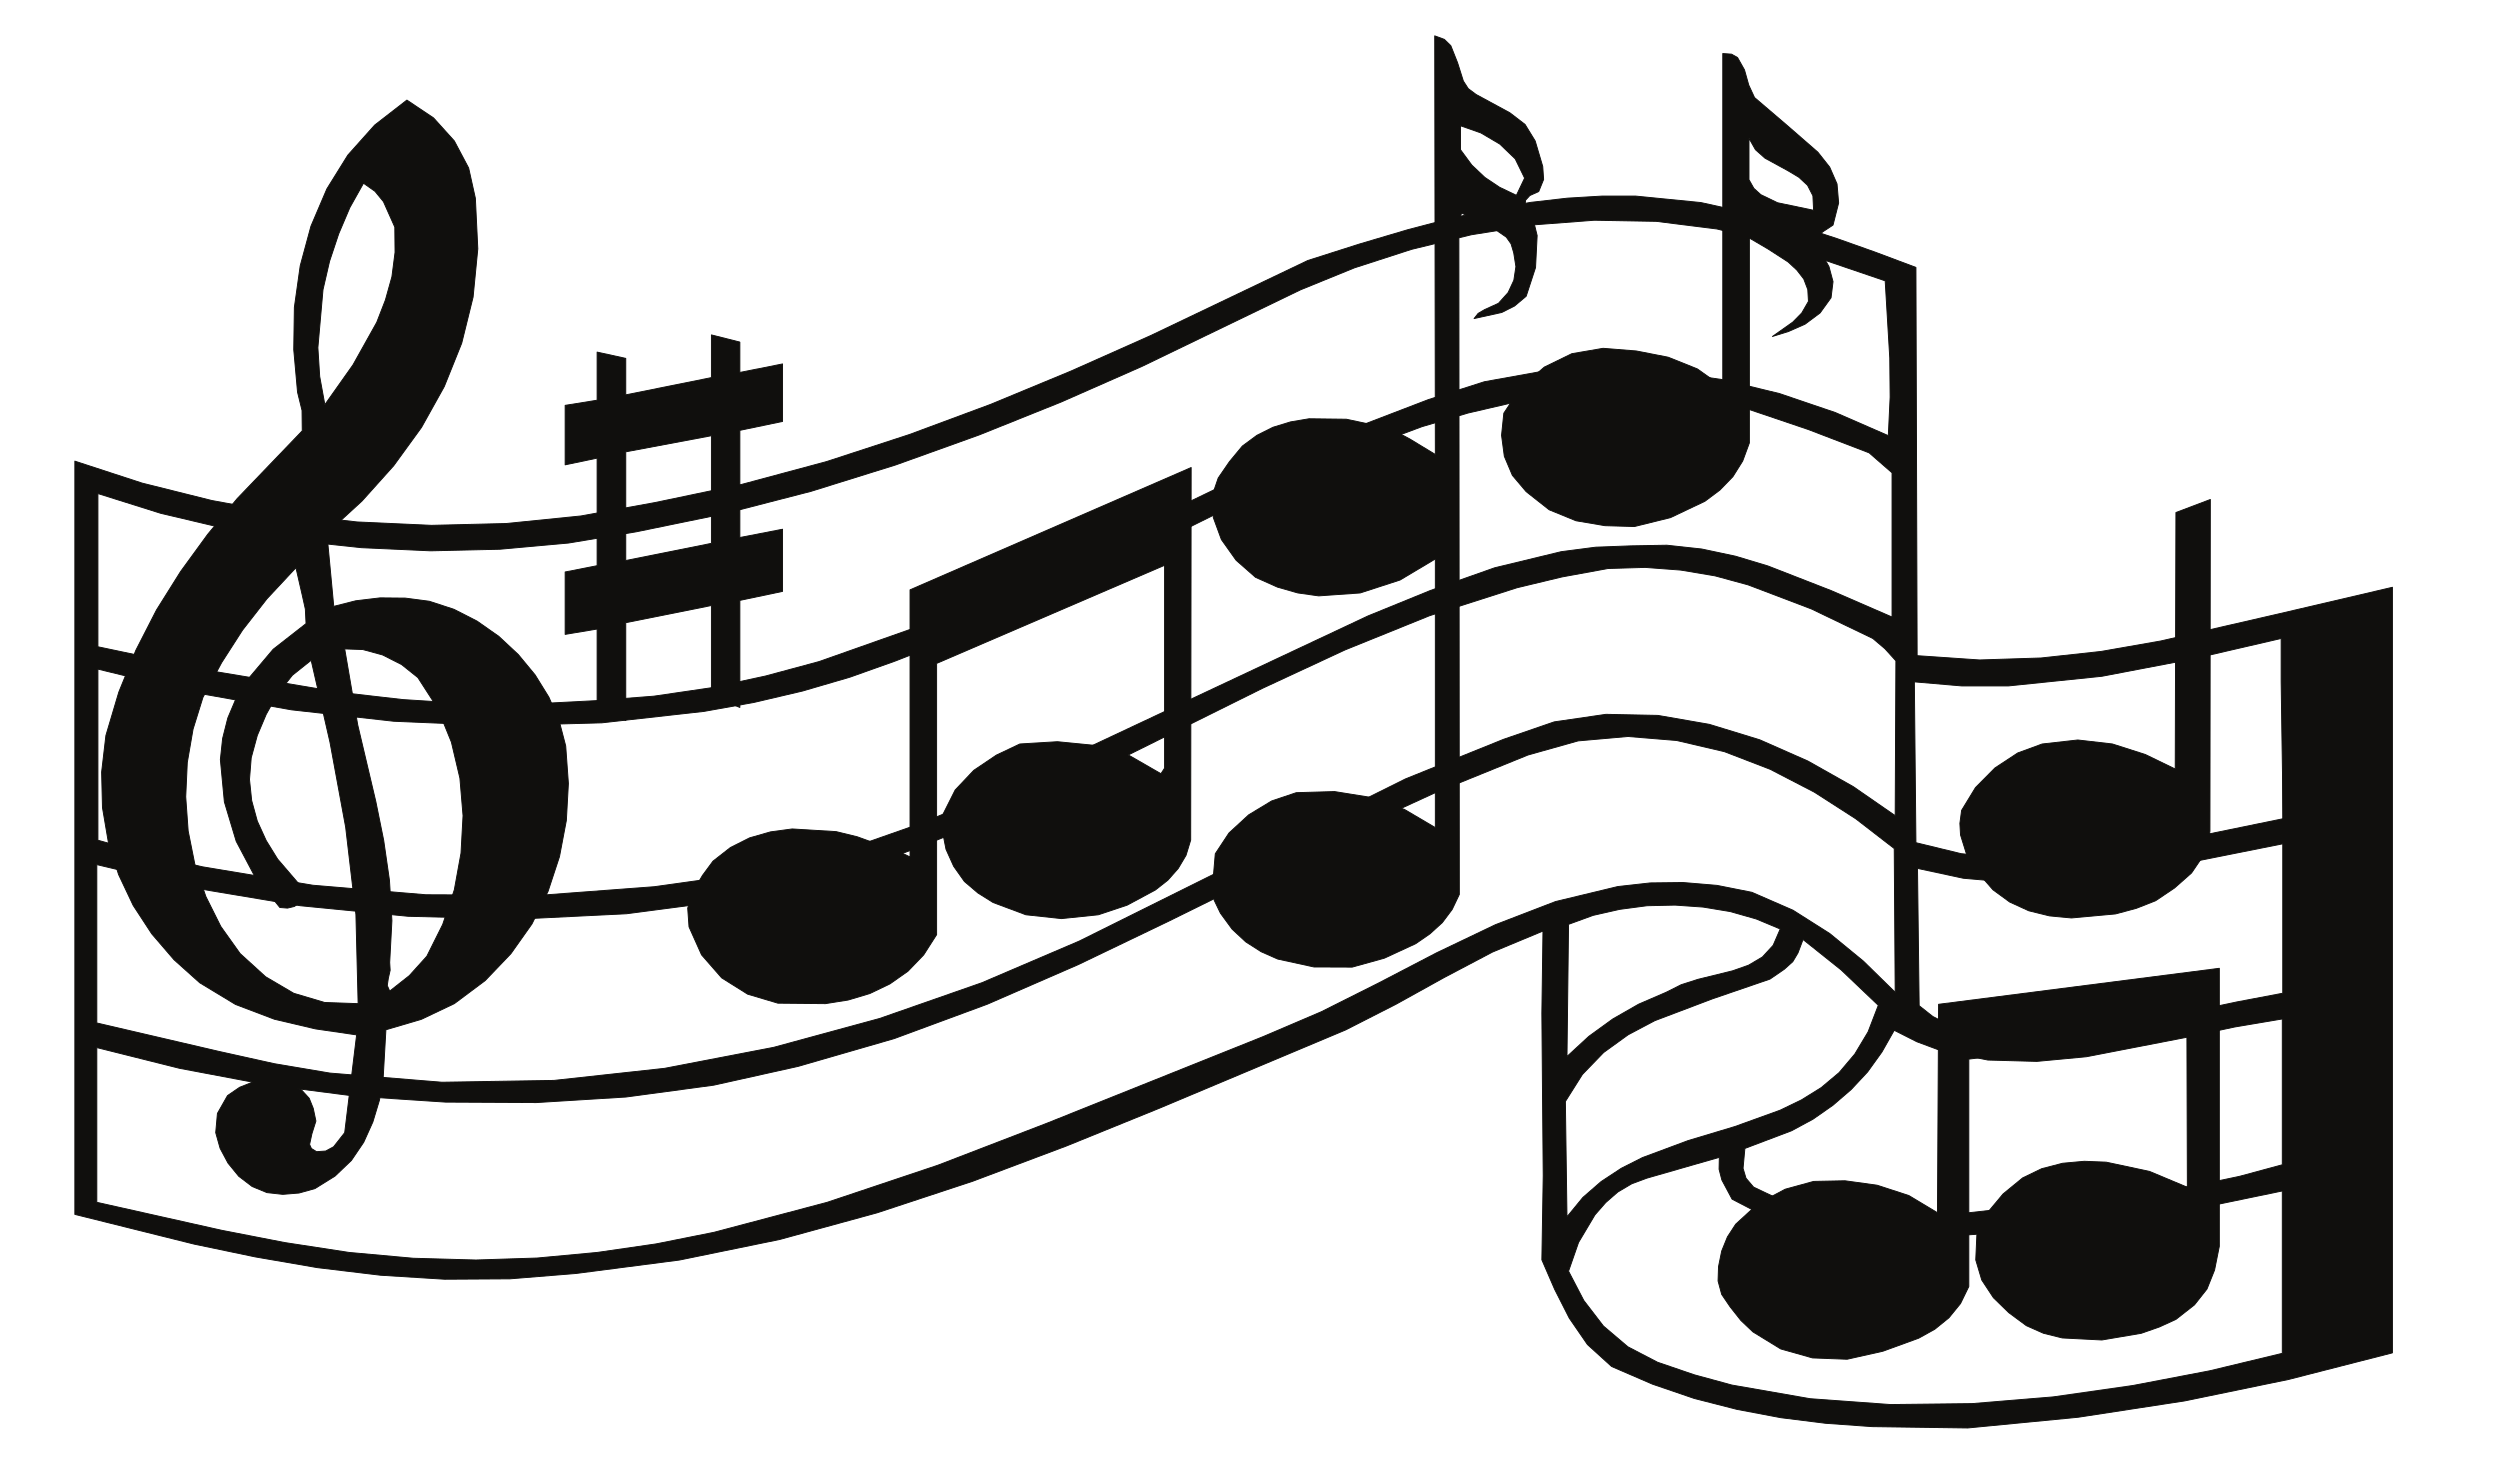 <?xml version="1.0" encoding="UTF-8"?>
<svg xmlns="http://www.w3.org/2000/svg" xmlns:xlink="http://www.w3.org/1999/xlink" width="316.854pt" height="187.64pt" viewBox="0 0 316.854 187.64" version="1.1">
<g id="surface1">
<path style="fill:none;stroke-width:0.12;stroke-linecap:butt;stroke-linejoin:round;stroke:rgb(6.476%,5.928%,5.235%);stroke-opacity:1;stroke-miterlimit:10;" d="M 0.001 0.002 L -4.39 -0.26 L -9.022 -0.791 L -13.909 -1.639 L -19.108 -2.811 L -24.69 -4.279 L -30.729 -6.068 L -37.288 -8.158 L -57.241 -17.69 L -67.3 -22.17 L -77.479 -26.389 L -87.8 -30.221 L -98.3 -33.651 L -109.05 -36.541 L -120.038 -38.842 L -129.433 -40.541 L -138.89 -41.498 L -148.37 -41.729 L -157.788 -41.299 L -167.101 -40.248 L -176.21 -38.58 L -185.062 -36.369 L -193.562 -33.592 L -193.562 -129.061 L -178.44 -132.83 L -170.69 -134.451 L -162.819 -135.811 L -154.819 -136.772 L -146.69 -137.279 L -138.421 -137.229 L -130.038 -136.549 L -116.909 -134.842 L -104.222 -132.24 L -91.882 -128.861 L -79.788 -124.869 L -67.882 -120.389 L -56.093 -115.6 L -32.499 -105.682 L -26.14 -102.44 L -20.011 -99.041 L -13.882 -95.811 L -7.491 -93.151 L -7.632 -103.58 L -7.55 -113.811 L -7.46 -124.131 L -7.632 -134.822 L -6.011 -138.561 L -4.159 -142.209 L -1.851 -145.561 L 1.212 -148.342 L 6.392 -150.58 L 11.681 -152.389 L 17.11 -153.779 L 22.669 -154.83 L 28.36 -155.541 L 34.228 -155.959 L 46.341 -156.131 L 60.341 -154.772 L 73.841 -152.701 L 87.021 -149.979 L 100.169 -146.611 L 100.169 -49.58 L 85.63 -52.979 L 70.829 -56.381 L 63.259 -57.709 L 55.618 -58.541 L 47.849 -58.791 L 39.931 -58.248 L 39.778 -9.041 L 34.657 -7.119 L 29.841 -5.408 L 25.271 -3.908 L 20.899 -2.67 L 12.521 -0.818 L 4.251 0.002 Z M 6.849 -3.201 L 14.567 -4.17 L 22.091 -6.041 L 35.88 -10.74 L 36.462 -20.522 L 36.509 -25.479 L 36.278 -30.361 L 29.579 -27.44 L 22.489 -25.029 L 15.118 -23.24 L 7.567 -22.139 L 0.001 -21.772 L -7.55 -22.201 L -14.921 -23.529 L -22.03 -25.799 L -35.101 -30.811 L -47.882 -36.6 L -73.14 -48.76 L -85.979 -54.311 L -99.222 -58.99 L -106.038 -60.83 L -113.011 -62.33 L -120.183 -63.381 L -127.55 -63.951 L -135.819 -64.381 L -143.972 -64.318 L -152.011 -63.811 L -159.933 -62.901 L -175.46 -60.318 L -190.64 -57.119 L -190.64 -37.701 L -182.69 -40.201 L -174.448 -42.151 L -165.921 -43.631 L -157.241 -44.561 L -148.479 -44.959 L -139.698 -44.76 L -130.991 -43.971 L -122.409 -42.549 L -111.222 -40.248 L -100.261 -37.42 L -89.511 -34.068 L -78.948 -30.272 L -68.581 -26.111 L -58.343 -21.6 L -38.222 -11.881 L -31.401 -9.1 L -24.14 -6.748 L -16.569 -4.901 L -8.819 -3.658 L -0.979 -3.061 Z M 5.81 -24.58 L 10.118 -25.061 L 18.302 -26.932 L 26.157 -29.592 L 33.849 -32.541 L 36.751 -35.068 L 36.751 -53.35 L 29.028 -49.998 L 21.052 -46.889 L 16.907 -45.639 L 12.63 -44.729 L 8.212 -44.248 L 3.642 -44.33 L -0.812 -44.498 L -5.183 -45.068 L -13.62 -47.111 L -21.741 -49.979 L -29.659 -53.209 L -80.261 -76.99 L -86.358 -79.51 L -92.722 -81.748 L -99.312 -83.651 L -106.101 -85.24 L -113.069 -86.541 L -120.12 -87.529 L -134.522 -88.611 L -149.062 -88.549 L -163.401 -87.342 L -177.37 -85.01 L -184.101 -83.451 L -190.64 -81.639 L -190.64 -59.951 L -178.698 -62.869 L -166.12 -65.111 L -153.14 -66.561 L -139.96 -67.119 L -126.772 -66.76 L -113.819 -65.311 L -107.522 -64.182 L -101.331 -62.729 L -95.319 -60.971 L -89.511 -58.901 L -78.171 -54.451 L -67.101 -49.318 L -45.272 -38.471 L -34.198 -33.451 L -22.843 -29.229 L -16.999 -27.498 L -11.022 -26.111 L -4.921 -25.061 L 1.36 -24.459 Z M 86.067 -61.541 L 86.149 -67.44 L 86.239 -73.361 L 86.271 -78.92 L 74.962 -81.24 L 63.2 -83.279 L 57.239 -83.85 L 51.341 -83.912 L 45.501 -83.342 L 39.778 -81.951 L 39.579 -61.568 L 45.56 -62.08 L 51.521 -62.08 L 63.341 -60.861 L 74.907 -58.651 L 86.067 -56.068 Z M 9.97 -47.401 L 14.31 -48.131 L 18.501 -49.272 L 26.54 -52.33 L 34.317 -56.068 L 35.849 -57.369 L 37.239 -58.901 L 37.149 -78.522 L 31.829 -74.842 L 26.079 -71.6 L 19.978 -68.908 L 13.591 -66.951 L 7.079 -65.818 L 0.489 -65.682 L -6.069 -66.639 L -12.491 -68.85 L -24.921 -73.869 L -66.261 -94.42 L -78.608 -99.701 L -91.562 -104.229 L -104.999 -107.889 L -118.819 -110.549 L -132.843 -112.08 L -147.038 -112.311 L -161.229 -111.151 L -168.288 -109.959 L -175.312 -108.401 L -190.78 -104.799 L -190.78 -84.729 L -178.198 -87.729 L -164.991 -89.94 L -151.319 -91.279 L -137.44 -91.639 L -123.651 -90.959 L -110.12 -89.182 L -103.562 -87.822 L -97.171 -86.17 L -90.948 -84.19 L -84.972 -81.889 L -74.272 -77.561 L -63.78 -72.682 L -43.05 -62.389 L -32.581 -57.522 L -21.858 -53.182 L -10.78 -49.639 L -5.093 -48.272 L 0.751 -47.201 L 5.462 -47.061 Z M 86.271 -101.029 L 80.462 -102.131 L 74.13 -103.471 L 67.509 -104.772 L 60.907 -105.822 L 54.61 -106.381 L 48.86 -106.19 L 46.29 -105.729 L 43.97 -105.022 L 41.919 -103.979 L 40.188 -102.611 L 39.978 -85.209 L 45.79 -86.459 L 51.657 -86.971 L 57.56 -86.85 L 63.431 -86.322 L 75.079 -84.33 L 86.271 -82.092 Z M 9.45 -68.998 L 15.501 -70.412 L 21.31 -72.651 L 26.892 -75.541 L 32.149 -78.92 L 37.028 -82.69 L 37.149 -100.912 L 33.13 -96.971 L 28.849 -93.459 L 24.2 -90.51 L 18.989 -88.24 L 14.567 -87.361 L 10.259 -86.998 L 6.099 -87.049 L 1.989 -87.51 L -5.901 -89.412 L -13.53 -92.35 L -20.96 -95.901 L -28.3 -99.721 L -35.593 -103.381 L -42.96 -106.529 L -70.401 -117.522 L -84.19 -122.83 L -98.21 -127.529 L -112.55 -131.33 L -119.89 -132.799 L -127.351 -133.881 L -134.979 -134.592 L -142.729 -134.842 L -150.683 -134.619 L -158.812 -133.881 L -166.96 -132.631 L -174.972 -131.072 L -190.78 -127.529 L -190.78 -107.92 L -180.288 -110.549 L -169.331 -112.619 L -158.05 -114.072 L -146.581 -114.83 L -135.069 -114.889 L -123.683 -114.182 L -112.581 -112.682 L -101.882 -110.299 L -89.71 -106.779 L -77.909 -102.42 L -66.382 -97.401 L -55.05 -91.959 L -32.472 -80.822 L -21.05 -75.572 L -9.401 -70.842 L -3.038 -69.049 L 3.271 -68.49 Z M 12.81 -90.111 L 16.251 -90.682 L 19.54 -91.619 L 22.579 -92.889 L 21.681 -94.959 L 20.317 -96.44 L 18.56 -97.479 L 16.54 -98.19 L 12.142 -99.272 L 10.028 -99.951 L 8.118 -100.912 L 4.63 -102.42 L 1.36 -104.291 L -1.683 -106.498 L -4.448 -109.049 L -4.249 -92.299 L -1.132 -91.162 L 2.228 -90.401 L 5.7 -89.94 L 9.251 -89.861 Z M 86.212 -122.772 L 80.778 -124.24 L 75.228 -125.412 L 63.95 -127.022 L 52.7 -128.151 L 41.892 -129.369 L 36.278 -129.432 L 30.329 -128.951 L 24.521 -127.76 L 21.771 -126.822 L 19.2 -125.6 L 18.239 -124.471 L 17.868 -123.221 L 18.099 -120.701 L 24.021 -118.459 L 26.739 -116.99 L 29.259 -115.229 L 31.567 -113.24 L 33.649 -111.01 L 35.47 -108.479 L 37.028 -105.729 L 39.899 -107.182 L 42.849 -108.279 L 48.892 -109.498 L 55.099 -109.67 L 61.38 -109.08 L 73.978 -106.639 L 80.169 -105.311 L 86.212 -104.291 Z M 30.302 -98.08 L 35.009 -102.561 L 33.712 -105.932 L 32.028 -108.74 L 30.04 -111.092 L 27.778 -112.99 L 25.271 -114.549 L 22.579 -115.85 L 16.849 -117.92 L 10.899 -119.709 L 5.118 -121.861 L 2.431 -123.221 L -0.12 -124.901 L -2.433 -126.912 L -4.448 -129.369 L -4.651 -114.748 L -2.491 -111.322 L 0.2 -108.541 L 3.302 -106.299 L 6.681 -104.51 L 13.989 -101.74 L 21.278 -99.24 L 23.099 -97.99 L 24.169 -97.029 L 24.829 -95.92 L 25.47 -94.221 Z M 14.86 -121.83 L 14.829 -123.342 L 15.181 -124.701 L 16.478 -127.131 L 19.771 -128.842 L 23.271 -130.139 L 30.47 -131.901 L 44.579 -131.779 L 58.567 -130.822 L 72.419 -128.951 L 86.212 -126.092 L 86.212 -146.67 L 77.021 -148.881 L 67.271 -150.748 L 57.181 -152.19 L 46.892 -153.041 L 36.567 -153.162 L 26.368 -152.42 L 16.45 -150.69 L 11.681 -149.389 L 7.028 -147.799 L 3.271 -145.842 L 0.169 -143.209 L -2.312 -139.979 L -4.249 -136.26 L -2.979 -132.611 L -0.901 -129.119 L 0.462 -127.561 L 1.989 -126.229 L 3.759 -125.182 L 5.669 -124.471 Z M 14.86 -121.83 " transform="matrix(1,0,0,-1,203.05,24.853)"/>
<path style=" stroke:none;fill-rule:evenodd;fill:rgb(6.476%,5.928%,5.235%);fill-opacity:1;" d="M 203.051 24.852 L 198.66 25.113 L 194.027 25.645 L 189.141 26.492 L 183.941 27.664 L 178.359 29.133 L 172.32 30.922 L 165.762 33.012 L 145.809 42.543 L 135.75 47.023 L 125.57 51.242 L 115.25 55.074 L 104.75 58.504 L 94 61.395 L 83.012 63.695 L 73.617 65.395 L 64.16 66.352 L 54.68 66.582 L 45.262 66.152 L 35.949 65.102 L 26.84 63.434 L 17.988 61.223 L 9.488 58.445 L 9.488 153.914 L 24.609 157.684 L 32.359 159.305 L 40.23 160.664 L 48.23 161.625 L 56.359 162.133 L 64.629 162.082 L 73.012 161.402 L 86.141 159.695 L 98.828 157.094 L 111.168 153.715 L 123.262 149.723 L 135.168 145.242 L 146.957 140.453 L 170.551 130.535 L 176.91 127.293 L 183.039 123.895 L 189.168 120.664 L 195.559 118.004 L 195.418 128.434 L 195.5 138.664 L 195.59 148.984 L 195.418 159.676 L 197.039 163.414 L 198.891 167.062 L 201.199 170.414 L 204.262 173.195 L 209.441 175.434 L 214.73 177.242 L 220.16 178.633 L 225.719 179.684 L 231.41 180.395 L 237.277 180.812 L 249.391 180.984 L 263.391 179.625 L 276.891 177.555 L 290.07 174.832 L 303.219 171.465 L 303.219 74.434 L 288.68 77.832 L 273.879 81.234 L 266.309 82.562 L 258.668 83.395 L 250.898 83.645 L 242.98 83.102 L 242.828 33.895 L 237.707 31.973 L 232.891 30.262 L 228.32 28.762 L 223.949 27.523 L 215.57 25.672 L 207.301 24.852 Z M 209.898 28.055 L 217.617 29.023 L 225.141 30.895 L 238.93 35.594 L 239.512 45.375 L 239.559 50.332 L 239.328 55.215 L 232.629 52.293 L 225.539 49.883 L 218.168 48.094 L 210.617 46.992 L 203.051 46.625 L 195.5 47.055 L 188.129 48.383 L 181.02 50.652 L 167.949 55.664 L 155.168 61.453 L 129.91 73.613 L 117.07 79.164 L 103.828 83.844 L 97.012 85.684 L 90.039 87.184 L 82.867 88.234 L 75.5 88.805 L 67.23 89.234 L 59.078 89.172 L 51.039 88.664 L 43.117 87.754 L 27.59 85.172 L 12.41 81.973 L 12.41 62.555 L 20.359 65.055 L 28.602 67.004 L 37.129 68.484 L 45.809 69.414 L 54.57 69.812 L 63.352 69.613 L 72.059 68.824 L 80.641 67.402 L 91.828 65.102 L 102.789 62.273 L 113.539 58.922 L 124.102 55.125 L 134.469 50.965 L 144.707 46.453 L 164.828 36.734 L 171.648 33.953 L 178.91 31.602 L 186.48 29.754 L 194.23 28.512 L 202.07 27.914 Z M 208.859 49.434 L 213.168 49.914 L 221.352 51.785 L 229.207 54.445 L 236.898 57.395 L 239.801 59.922 L 239.801 78.203 L 232.078 74.852 L 224.102 71.742 L 219.957 70.492 L 215.68 69.582 L 211.262 69.102 L 206.691 69.184 L 202.238 69.352 L 197.867 69.922 L 189.43 71.965 L 181.309 74.832 L 173.391 78.062 L 122.789 101.844 L 116.691 104.363 L 110.328 106.602 L 103.738 108.504 L 96.949 110.094 L 89.98 111.395 L 82.93 112.383 L 68.527 113.465 L 53.988 113.402 L 39.648 112.195 L 25.68 109.863 L 18.949 108.305 L 12.41 106.492 L 12.41 84.805 L 24.352 87.723 L 36.93 89.965 L 49.91 91.414 L 63.09 91.973 L 76.277 91.613 L 89.23 90.164 L 95.527 89.035 L 101.719 87.582 L 107.73 85.824 L 113.539 83.754 L 124.879 79.305 L 135.949 74.172 L 157.777 63.324 L 168.852 58.305 L 180.207 54.082 L 186.051 52.352 L 192.027 50.965 L 198.129 49.914 L 204.41 49.312 Z M 289.117 86.395 L 289.199 92.293 L 289.289 98.215 L 289.32 103.773 L 278.012 106.094 L 266.25 108.133 L 260.289 108.703 L 254.391 108.766 L 248.551 108.195 L 242.828 106.805 L 242.629 86.422 L 248.609 86.934 L 254.57 86.934 L 266.391 85.715 L 277.957 83.504 L 289.117 80.922 Z M 213.02 72.254 L 217.359 72.984 L 221.551 74.125 L 229.59 77.184 L 237.367 80.922 L 238.898 82.223 L 240.289 83.754 L 240.199 103.375 L 234.879 99.695 L 229.129 96.453 L 223.027 93.762 L 216.641 91.805 L 210.129 90.672 L 203.539 90.535 L 196.98 91.492 L 190.559 93.703 L 178.129 98.723 L 136.789 119.273 L 124.441 124.555 L 111.488 129.082 L 98.051 132.742 L 84.23 135.402 L 70.207 136.934 L 56.012 137.164 L 41.82 136.004 L 34.762 134.812 L 27.738 133.254 L 12.27 129.652 L 12.27 109.582 L 24.852 112.582 L 38.059 114.793 L 51.73 116.133 L 65.609 116.492 L 79.398 115.812 L 92.93 114.035 L 99.488 112.676 L 105.879 111.023 L 112.102 109.043 L 118.078 106.742 L 128.777 102.414 L 139.27 97.535 L 160 87.242 L 170.469 82.375 L 181.191 78.035 L 192.27 74.492 L 197.957 73.125 L 203.801 72.055 L 208.512 71.914 Z M 289.32 125.883 L 283.512 126.984 L 277.18 128.324 L 270.559 129.625 L 263.957 130.676 L 257.66 131.234 L 251.91 131.043 L 249.34 130.582 L 247.02 129.875 L 244.969 128.832 L 243.238 127.465 L 243.027 110.062 L 248.84 111.312 L 254.707 111.824 L 260.609 111.703 L 266.48 111.176 L 278.129 109.184 L 289.32 106.945 Z M 212.5 93.852 L 218.551 95.266 L 224.359 97.504 L 229.941 100.395 L 235.199 103.773 L 240.078 107.543 L 240.199 125.766 L 236.18 121.824 L 231.898 118.312 L 227.25 115.363 L 222.039 113.094 L 217.617 112.215 L 213.309 111.852 L 209.148 111.902 L 205.039 112.363 L 197.148 114.266 L 189.52 117.203 L 182.09 120.754 L 174.75 124.574 L 167.457 128.234 L 160.09 131.383 L 132.648 142.375 L 118.859 147.684 L 104.84 152.383 L 90.5 156.184 L 83.16 157.652 L 75.699 158.734 L 68.07 159.445 L 60.32 159.695 L 52.367 159.473 L 44.238 158.734 L 36.09 157.484 L 28.078 155.926 L 12.27 152.383 L 12.27 132.773 L 22.762 135.402 L 33.719 137.473 L 45 138.926 L 56.469 139.684 L 67.98 139.742 L 79.367 139.035 L 90.469 137.535 L 101.168 135.152 L 113.34 131.633 L 125.141 127.273 L 136.668 122.254 L 148 116.812 L 170.578 105.676 L 182 100.426 L 193.648 95.695 L 200.012 93.902 L 206.32 93.344 Z M 215.859 114.965 L 219.301 115.535 L 222.59 116.473 L 225.629 117.742 L 224.73 119.812 L 223.367 121.293 L 221.609 122.332 L 219.59 123.043 L 215.191 124.125 L 213.078 124.805 L 211.168 125.766 L 207.68 127.273 L 204.41 129.145 L 201.367 131.352 L 198.602 133.902 L 198.801 117.152 L 201.918 116.016 L 205.277 115.254 L 208.75 114.793 L 212.301 114.715 Z M 289.262 147.625 L 283.828 149.094 L 278.277 150.266 L 267 151.875 L 255.75 153.004 L 244.941 154.223 L 239.328 154.285 L 233.379 153.805 L 227.57 152.613 L 224.82 151.676 L 222.25 150.453 L 221.289 149.324 L 220.918 148.074 L 221.148 145.555 L 227.07 143.312 L 229.789 141.844 L 232.309 140.082 L 234.617 138.094 L 236.699 135.863 L 238.52 133.332 L 240.078 130.582 L 242.949 132.035 L 245.898 133.133 L 251.941 134.352 L 258.148 134.523 L 264.43 133.934 L 277.027 131.492 L 283.219 130.164 L 289.262 129.145 Z M 233.352 122.934 L 238.059 127.414 L 236.762 130.785 L 235.078 133.594 L 233.09 135.945 L 230.828 137.844 L 228.32 139.402 L 225.629 140.703 L 219.898 142.773 L 213.949 144.562 L 208.168 146.715 L 205.48 148.074 L 202.93 149.754 L 200.617 151.766 L 198.602 154.223 L 198.398 139.602 L 200.559 136.176 L 203.25 133.395 L 206.352 131.152 L 209.73 129.363 L 217.039 126.594 L 224.328 124.094 L 226.148 122.844 L 227.219 121.883 L 227.879 120.773 L 228.52 119.074 Z M 217.91 146.684 L 217.879 148.195 L 218.23 149.555 L 219.527 151.984 L 222.82 153.695 L 226.32 154.992 L 233.52 156.754 L 247.629 156.633 L 261.617 155.676 L 275.469 153.805 L 289.262 150.945 L 289.262 171.523 L 280.07 173.734 L 270.32 175.602 L 260.23 177.043 L 249.941 177.895 L 239.617 178.016 L 229.418 177.273 L 219.5 175.543 L 214.73 174.242 L 210.078 172.652 L 206.32 170.695 L 203.219 168.062 L 200.738 164.832 L 198.801 161.113 L 200.07 157.465 L 202.148 153.973 L 203.512 152.414 L 205.039 151.082 L 206.809 150.035 L 208.719 149.324 Z M 217.91 146.684 "/>
<path style="fill:none;stroke-width:0.12;stroke-linecap:butt;stroke-linejoin:round;stroke:rgb(6.476%,5.928%,5.235%);stroke-opacity:1;stroke-miterlimit:10;" d="M 0.001 -0 L -4.081 -3.168 L -7.479 -6.969 L -10.14 -11.25 L -12.159 -15.981 L -13.519 -21 L -14.261 -26.27 L -14.339 -31.629 L -13.858 -37.02 L -13.288 -39.34 L -13.261 -41.918 L -21.511 -50.512 L -25.249 -55.039 L -28.679 -59.75 L -31.737 -64.629 L -34.351 -69.731 L -36.511 -75.031 L -38.147 -80.531 L -38.69 -85.18 L -38.581 -89.68 L -37.839 -94.051 L -36.538 -98.16 L -34.69 -102.07 L -32.339 -105.668 L -29.511 -108.957 L -26.249 -111.879 L -21.71 -114.629 L -16.78 -116.5 L -11.589 -117.719 L -6.37 -118.481 L -7.882 -130.871 L -9.288 -132.66 L -10.288 -133.199 L -11.448 -133.281 L -12.101 -132.879 L -12.331 -132.371 L -12.038 -131.012 L -11.53 -129.399 L -11.87 -127.781 L -12.382 -126.512 L -13.351 -125.457 L -15.897 -124.27 L -17.71 -124.149 L -19.499 -124.442 L -21.198 -125.121 L -22.729 -126.168 L -24.011 -128.43 L -24.229 -130.871 L -23.671 -132.859 L -22.671 -134.731 L -21.311 -136.399 L -19.608 -137.699 L -17.737 -138.469 L -15.729 -138.691 L -13.659 -138.52 L -11.647 -137.957 L -9.101 -136.371 L -7.03 -134.391 L -5.472 -132.09 L -4.311 -129.512 L -3.479 -126.762 L -2.999 -123.84 L -2.659 -117.832 L 1.853 -116.5 L 6.013 -114.52 L 9.919 -111.602 L 13.181 -108.192 L 15.853 -104.418 L 17.892 -100.289 L 19.341 -95.891 L 20.212 -91.301 L 20.47 -86.621 L 20.13 -81.859 L 19.31 -78.711 L 18.001 -75.68 L 16.251 -72.852 L 14.118 -70.27 L 11.649 -67.969 L 8.899 -66.039 L 5.962 -64.539 L 2.841 -63.52 L -0.198 -63.121 L -3.397 -63.09 L -6.487 -63.461 L -9.269 -64.168 L -10.14 -54.899 L -5.69 -50.82 L -1.671 -46.34 L 1.853 -41.488 L 4.739 -36.309 L 6.95 -30.809 L 8.392 -24.969 L 8.989 -18.852 L 8.681 -12.441 L 7.829 -8.609 L 6.013 -5.18 L 3.38 -2.262 Z M -4.05 -11.559 L -2.972 -12.871 L -1.53 -16.102 L -1.499 -19.301 L -1.897 -22.391 L -2.722 -25.34 L -3.819 -28.168 L -6.831 -33.559 L -10.397 -38.602 L -11.05 -35.031 L -11.28 -31.379 L -10.632 -24.031 L -9.8 -20.43 L -8.64 -16.949 L -7.229 -13.629 L -5.499 -10.539 Z M -5.581 -69.641 L -3.089 -70.32 L -0.679 -71.539 L 1.392 -73.192 L 3.892 -77.07 L 5.642 -81.379 L 6.72 -85.942 L 7.118 -90.699 L 6.86 -95.442 L 6.013 -100.09 L 4.54 -104.481 L 2.528 -108.512 L 0.31 -110.969 L -2.179 -112.93 L -2.487 -112.219 L -2.351 -111.309 L -2.12 -110.289 L -2.179 -109.301 L -1.897 -104 L -2.21 -98.871 L -2.94 -93.82 L -3.94 -88.891 L -6.229 -79.199 L -7.882 -69.559 Z M -13.261 -62.75 L -12.87 -64.512 L -12.78 -66.352 L -16.948 -69.609 L -20.351 -73.641 L -21.679 -75.91 L -22.698 -78.32 L -23.351 -80.899 L -23.64 -83.59 L -23.132 -88.949 L -21.632 -93.942 L -19.269 -98.41 L -16.101 -102.332 L -15.132 -102.41 L -14.28 -102.207 L -12.78 -101.281 L -12.78 -100.399 L -16.382 -96.199 L -17.831 -93.852 L -18.96 -91.379 L -19.671 -88.781 L -19.948 -86.109 L -19.729 -83.359 L -18.96 -80.531 L -17.831 -77.859 L -16.382 -75.262 L -14.511 -72.899 L -12.132 -71 L -9.749 -81.379 L -7.761 -92.149 L -6.46 -103.231 L -6.179 -114.52 L -10.429 -114.371 L -14.339 -113.207 L -17.909 -111.109 L -21.14 -108.168 L -23.581 -104.742 L -25.479 -100.942 L -26.87 -96.879 L -27.722 -92.629 L -28.03 -88.301 L -27.831 -83.957 L -27.101 -79.731 L -25.851 -75.711 L -23.472 -71.289 L -20.831 -67.18 L -17.737 -63.211 L -14.061 -59.27 Z M -13.261 -62.75 " transform="matrix(1,0,0,-1,51.569,12.684)"/>
<path style=" stroke:none;fill-rule:evenodd;fill:rgb(6.476%,5.928%,5.235%);fill-opacity:1;" d="M 51.57 12.684 L 47.488 15.852 L 44.09 19.652 L 41.43 23.934 L 39.41 28.664 L 38.051 33.684 L 37.309 38.953 L 37.23 44.312 L 37.711 49.703 L 38.281 52.023 L 38.309 54.602 L 30.059 63.195 L 26.32 67.723 L 22.891 72.434 L 19.832 77.312 L 17.219 82.414 L 15.059 87.715 L 13.422 93.215 L 12.879 97.863 L 12.988 102.363 L 13.73 106.734 L 15.031 110.844 L 16.879 114.754 L 19.23 118.352 L 22.059 121.641 L 25.32 124.562 L 29.859 127.312 L 34.789 129.184 L 39.98 130.402 L 45.199 131.164 L 43.688 143.555 L 42.281 145.344 L 41.281 145.883 L 40.121 145.965 L 39.469 145.562 L 39.238 145.055 L 39.531 143.695 L 40.039 142.082 L 39.699 140.465 L 39.188 139.195 L 38.219 138.141 L 35.672 136.953 L 33.859 136.832 L 32.07 137.125 L 30.371 137.805 L 28.84 138.852 L 27.559 141.113 L 27.34 143.555 L 27.898 145.543 L 28.898 147.414 L 30.258 149.082 L 31.961 150.383 L 33.832 151.152 L 35.84 151.375 L 37.91 151.203 L 39.922 150.641 L 42.469 149.055 L 44.539 147.074 L 46.098 144.773 L 47.258 142.195 L 48.09 139.445 L 48.57 136.523 L 48.91 130.516 L 53.422 129.184 L 57.582 127.203 L 61.488 124.285 L 64.75 120.875 L 67.422 117.102 L 69.461 112.973 L 70.91 108.574 L 71.781 103.984 L 72.039 99.305 L 71.699 94.543 L 70.879 91.395 L 69.57 88.363 L 67.82 85.535 L 65.688 82.953 L 63.219 80.652 L 60.469 78.723 L 57.531 77.223 L 54.41 76.203 L 51.371 75.805 L 48.172 75.773 L 45.082 76.145 L 42.301 76.852 L 41.43 67.582 L 45.879 63.504 L 49.898 59.023 L 53.422 54.172 L 56.309 48.992 L 58.52 43.492 L 59.961 37.652 L 60.559 31.535 L 60.25 25.125 L 59.398 21.293 L 57.582 17.863 L 54.949 14.945 Z M 47.52 24.242 L 48.598 25.555 L 50.039 28.785 L 50.07 31.984 L 49.672 35.074 L 48.848 38.023 L 47.75 40.852 L 44.738 46.242 L 41.172 51.285 L 40.52 47.715 L 40.289 44.062 L 40.938 36.715 L 41.77 33.113 L 42.93 29.633 L 44.34 26.312 L 46.07 23.223 Z M 45.988 82.324 L 48.48 83.004 L 50.891 84.223 L 52.961 85.875 L 55.461 89.754 L 57.211 94.062 L 58.289 98.625 L 58.688 103.383 L 58.43 108.125 L 57.582 112.773 L 56.109 117.164 L 54.098 121.195 L 51.879 123.652 L 49.391 125.613 L 49.082 124.902 L 49.219 123.992 L 49.449 122.973 L 49.391 121.984 L 49.672 116.684 L 49.359 111.555 L 48.629 106.504 L 47.629 101.574 L 45.34 91.883 L 43.688 82.242 Z M 38.309 75.434 L 38.699 77.195 L 38.789 79.035 L 34.621 82.293 L 31.219 86.324 L 29.891 88.594 L 28.871 91.004 L 28.219 93.582 L 27.93 96.273 L 28.438 101.633 L 29.938 106.625 L 32.301 111.094 L 35.469 115.016 L 36.438 115.094 L 37.289 114.891 L 38.789 113.965 L 38.789 113.082 L 35.188 108.883 L 33.738 106.535 L 32.609 104.062 L 31.898 101.465 L 31.621 98.793 L 31.84 96.043 L 32.609 93.215 L 33.738 90.543 L 35.188 87.945 L 37.059 85.582 L 39.438 83.684 L 41.82 94.062 L 43.809 104.832 L 45.109 115.914 L 45.391 127.203 L 41.141 127.055 L 37.23 125.891 L 33.66 123.793 L 30.43 120.852 L 27.988 117.426 L 26.09 113.625 L 24.699 109.562 L 23.848 105.312 L 23.539 100.984 L 23.738 96.641 L 24.469 92.414 L 25.719 88.395 L 28.098 83.973 L 30.738 79.863 L 33.832 75.895 L 37.508 71.953 Z M 38.309 75.434 "/>
<path style="fill:none;stroke-width:0.12;stroke-linecap:butt;stroke-linejoin:round;stroke:rgb(6.476%,5.928%,5.235%);stroke-opacity:1;stroke-miterlimit:10;" d="M 0 0 L 0.078 -53.058 L -3.18 -51.082 L -4.883 -50.172 L -6.691 -49.55 L -11.199 -48.59 L -15.93 -48.531 L -18.281 -48.929 L -20.5 -49.609 L -22.539 -50.629 L -24.383 -51.992 L -26.019 -53.968 L -27.441 -56.039 L -28.23 -58.34 L -28.062 -61.058 L -27.039 -63.84 L -25.172 -66.468 L -22.711 -68.629 L -19.93 -69.871 L -17.352 -70.609 L -14.711 -70.98 L -9.441 -70.609 L -4.391 -68.968 L 0.078 -66.3 L 0.078 -100.351 L -3.828 -98.05 L -8.109 -96.519 L -12.699 -95.781 L -17.551 -95.922 L -20.672 -96.972 L -23.578 -98.73 L -26.078 -101.031 L -27.812 -103.66 L -28.148 -107.601 L -27.949 -109.562 L -27.16 -111.199 L -25.68 -113.222 L -23.949 -114.832 L -22 -116.082 L -19.898 -117.011 L -15.312 -118.011 L -10.461 -118.031 L -6.383 -116.898 L -2.41 -115.062 L -0.602 -113.812 L 0.961 -112.39 L 2.211 -110.722 L 3.117 -108.82 L 3.059 -23.73 L 3.398 -22.449 L 5.301 -23.468 L 7.34 -24.32 L 9.07 -25.511 L 9.672 -26.359 L 10.012 -27.5 L 10.289 -29.25 L 10.027 -30.98 L 9.301 -32.539 L 8.078 -33.898 L 6.32 -34.699 L 5.5 -35.179 L 4.988 -35.832 L 8.5 -35.058 L 10.117 -34.242 L 11.59 -33 L 12.777 -29.371 L 12.981 -25.308 L 12.59 -23.73 L 11.711 -22.199 L 11.449 -21.492 L 11.512 -20.832 L 12.051 -20.242 L 13.18 -19.73 L 13.801 -18.199 L 13.688 -16.55 L 12.731 -13.32 L 11.449 -11.23 L 9.52 -9.75 L 5.238 -7.429 L 4.25 -6.691 L 3.629 -5.73 L 2.891 -3.398 L 2.039 -1.25 L 1.219 -0.449 Z M 5.84 -12.3 L 8.25 -13.718 L 10.199 -15.59 L 11.391 -18.031 L 10.352 -20.211 L 8.219 -19.191 L 6.352 -17.941 L 4.699 -16.379 L 3.262 -14.429 L 3.262 -11.398 Z M 5.84 -12.3 " transform="matrix(1,0,0,-1,181.84,4.543)"/>
<path style=" stroke:none;fill-rule:evenodd;fill:rgb(6.476%,5.928%,5.235%);fill-opacity:1;" d="M 181.84 4.543 L 181.918 57.602 L 178.66 55.625 L 176.957 54.715 L 175.148 54.094 L 170.641 53.133 L 165.91 53.074 L 163.559 53.473 L 161.34 54.152 L 159.301 55.172 L 157.457 56.535 L 155.82 58.512 L 154.398 60.582 L 153.609 62.883 L 153.777 65.602 L 154.801 68.383 L 156.668 71.012 L 159.129 73.172 L 161.91 74.414 L 164.488 75.152 L 167.129 75.523 L 172.398 75.152 L 177.449 73.512 L 181.918 70.844 L 181.918 104.895 L 178.012 102.594 L 173.73 101.062 L 169.141 100.324 L 164.289 100.465 L 161.168 101.516 L 158.262 103.273 L 155.762 105.574 L 154.027 108.203 L 153.691 112.145 L 153.891 114.105 L 154.68 115.742 L 156.16 117.766 L 157.891 119.375 L 159.84 120.625 L 161.941 121.555 L 166.527 122.555 L 171.379 122.574 L 175.457 121.441 L 179.43 119.605 L 181.238 118.355 L 182.801 116.934 L 184.051 115.266 L 184.957 113.363 L 184.898 28.273 L 185.238 26.992 L 187.141 28.012 L 189.18 28.863 L 190.91 30.055 L 191.512 30.902 L 191.852 32.043 L 192.129 33.793 L 191.867 35.523 L 191.141 37.082 L 189.918 38.441 L 188.16 39.242 L 187.34 39.723 L 186.828 40.375 L 190.34 39.602 L 191.957 38.785 L 193.43 37.543 L 194.617 33.914 L 194.82 29.852 L 194.43 28.273 L 193.551 26.742 L 193.289 26.035 L 193.352 25.375 L 193.891 24.785 L 195.02 24.273 L 195.641 22.742 L 195.527 21.094 L 194.57 17.863 L 193.289 15.773 L 191.359 14.293 L 187.078 11.973 L 186.09 11.234 L 185.469 10.273 L 184.73 7.941 L 183.879 5.793 L 183.059 4.992 Z M 187.68 16.844 L 190.09 18.262 L 192.039 20.133 L 193.23 22.574 L 192.191 24.754 L 190.059 23.734 L 188.191 22.484 L 186.539 20.922 L 185.102 18.973 L 185.102 15.941 Z M 187.68 16.844 "/>
<path style="fill:none;stroke-width:0.12;stroke-linecap:butt;stroke-linejoin:round;stroke:rgb(6.476%,5.928%,5.235%);stroke-opacity:1;stroke-miterlimit:10;" d="M -0.002 -0.002 L -0.002 -42.259 L -3.229 -39.97 L -6.92 -38.49 L -10.939 -37.701 L -15.17 -37.361 L -19.131 -38.041 L -22.619 -39.74 L -25.568 -42.291 L -27.752 -45.58 L -28.041 -48.388 L -27.689 -51.048 L -26.67 -53.459 L -24.92 -55.529 L -22.002 -57.83 L -18.6 -59.22 L -14.939 -59.841 L -11.201 -59.951 L -6.631 -58.822 L -2.271 -56.752 L -0.369 -55.33 L 1.279 -53.63 L 2.521 -51.65 L 3.369 -49.349 L 3.369 -23.388 L 5.729 -24.771 L 8.279 -26.42 L 9.381 -27.439 L 10.26 -28.572 L 10.771 -29.912 L 10.857 -31.412 L 10.01 -32.88 L 8.869 -34.041 L 6.291 -35.861 L 8.33 -35.228 L 10.432 -34.298 L 12.33 -32.88 L 13.721 -30.951 L 13.971 -28.912 L 13.459 -27.009 L 11.51 -23.529 L 12.729 -22.56 L 13.971 -21.74 L 14.682 -18.939 L 14.479 -16.529 L 13.549 -14.4 L 12.049 -12.502 L 8.107 -9.072 L 4.021 -5.58 L 3.291 -4.002 L 2.748 -2.072 L 1.869 -0.509 L 1.107 -0.08 Z M 4.139 -12.189 L 5.357 -13.271 L 8.248 -14.849 L 9.639 -15.681 L 10.74 -16.701 L 11.42 -18.029 L 11.51 -19.869 L 6.939 -18.912 L 4.818 -17.888 L 3.939 -17.091 L 3.318 -15.99 L 3.318 -10.74 Z M 4.139 -12.189 " transform="matrix(1,0,0,-1,218.35,6.784)"/>
<path style=" stroke:none;fill-rule:evenodd;fill:rgb(6.476%,5.928%,5.235%);fill-opacity:1;" d="M 218.348 6.785 L 218.348 49.043 L 215.121 46.754 L 211.43 45.273 L 207.41 44.484 L 203.18 44.145 L 199.219 44.824 L 195.73 46.523 L 192.781 49.074 L 190.598 52.363 L 190.309 55.172 L 190.66 57.832 L 191.68 60.242 L 193.43 62.312 L 196.348 64.613 L 199.75 66.004 L 203.41 66.625 L 207.148 66.734 L 211.719 65.605 L 216.078 63.535 L 217.98 62.113 L 219.629 60.414 L 220.871 58.434 L 221.719 56.133 L 221.719 30.172 L 224.078 31.555 L 226.629 33.203 L 227.73 34.223 L 228.609 35.355 L 229.121 36.695 L 229.207 38.195 L 228.359 39.664 L 227.219 40.824 L 224.641 42.645 L 226.68 42.012 L 228.781 41.082 L 230.68 39.664 L 232.07 37.734 L 232.32 35.695 L 231.809 33.793 L 229.859 30.312 L 231.078 29.344 L 232.32 28.523 L 233.031 25.723 L 232.828 23.312 L 231.898 21.184 L 230.398 19.285 L 226.457 15.855 L 222.371 12.363 L 221.641 10.785 L 221.098 8.855 L 220.219 7.293 L 219.457 6.863 Z M 222.488 18.973 L 223.707 20.055 L 226.598 21.633 L 227.988 22.465 L 229.09 23.484 L 229.77 24.812 L 229.859 26.652 L 225.289 25.695 L 223.168 24.672 L 222.289 23.875 L 221.668 22.773 L 221.668 17.523 Z M 222.488 18.973 "/>
<path style="fill:none;stroke-width:0.12;stroke-linecap:butt;stroke-linejoin:round;stroke:rgb(6.476%,5.928%,5.235%);stroke-opacity:1;stroke-miterlimit:10;" d="M -0.002 -0.002 L -0.002 -5.412 L -10.861 -7.599 L -10.861 -2.978 L -14.49 -2.181 L -14.49 -8.279 L -18.541 -8.931 L -18.541 -16.47 L -14.49 -15.619 L -14.49 -29.252 L -18.541 -30.048 L -18.541 -37.959 L -14.49 -37.279 L -14.49 -47.341 L -10.861 -48.869 L -10.861 -36.478 L -0.002 -34.298 L -0.002 -45.752 L 3.6 -47.22 L 3.6 -33.65 L 9.01 -32.509 L 9.01 -24.631 L 3.6 -25.681 L 3.6 -12.099 L 9.01 -10.97 L 9.01 -3.681 L 3.6 -4.759 L 3.6 -0.912 Z M -0.002 -26.42 L -10.861 -28.599 L -10.861 -14.822 L -0.002 -12.779 Z M -0.002 -26.42 " transform="matrix(1,0,0,-1,90.17,42.444)"/>
<path style=" stroke:none;fill-rule:evenodd;fill:rgb(6.476%,5.928%,5.235%);fill-opacity:1;" d="M 90.168 42.445 L 90.168 47.855 L 79.309 50.043 L 79.309 45.422 L 75.68 44.625 L 75.68 50.723 L 71.629 51.375 L 71.629 58.914 L 75.68 58.062 L 75.68 71.695 L 71.629 72.492 L 71.629 80.402 L 75.68 79.723 L 75.68 89.785 L 79.309 91.312 L 79.309 78.922 L 90.168 76.742 L 90.168 88.195 L 93.77 89.664 L 93.77 76.094 L 99.18 74.953 L 99.18 67.074 L 93.77 68.125 L 93.77 54.543 L 99.18 53.414 L 99.18 46.125 L 93.77 47.203 L 93.77 43.355 Z M 90.168 68.863 L 79.309 71.043 L 79.309 57.266 L 90.168 55.223 Z M 90.168 68.863 "/>
<path style="fill:none;stroke-width:0.12;stroke-linecap:butt;stroke-linejoin:round;stroke:rgb(6.476%,5.928%,5.235%);stroke-opacity:1;stroke-miterlimit:10;" d="M 0.001 -0.001 L -4.358 -1.65 L -4.448 -34.161 L -8.241 -32.321 L -12.409 -30.989 L -16.8 -30.482 L -21.311 -30.989 L -24.401 -32.122 L -27.292 -34.021 L -29.761 -36.509 L -31.522 -39.4 L -31.741 -41.052 L -31.659 -42.521 L -30.839 -45.161 L -29.331 -47.431 L -27.55 -49.47 L -25.421 -51.028 L -23.011 -52.13 L -20.382 -52.778 L -17.601 -53.04 L -12.011 -52.528 L -9.382 -51.821 L -6.94 -50.86 L -4.53 -49.239 L -2.382 -47.341 L -0.761 -44.958 L -0.28 -43.599 L -0.05 -42.04 Z M 0.001 -0.001 " transform="matrix(1,0,0,-1,280.14,63.304)"/>
<path style=" stroke:none;fill-rule:evenodd;fill:rgb(6.476%,5.928%,5.235%);fill-opacity:1;" d="M 280.141 63.305 L 275.781 64.953 L 275.691 97.465 L 271.898 95.625 L 267.73 94.293 L 263.34 93.785 L 258.828 94.293 L 255.738 95.426 L 252.848 97.324 L 250.379 99.812 L 248.617 102.703 L 248.398 104.355 L 248.48 105.824 L 249.301 108.465 L 250.809 110.734 L 252.59 112.773 L 254.719 114.332 L 257.129 115.434 L 259.758 116.082 L 262.539 116.344 L 268.129 115.832 L 270.758 115.125 L 273.199 114.164 L 275.609 112.543 L 277.758 110.645 L 279.379 108.262 L 279.859 106.902 L 280.09 105.344 Z M 280.141 63.305 "/>
<path style="fill:none;stroke-width:0.12;stroke-linecap:butt;stroke-linejoin:round;stroke:rgb(6.476%,5.928%,5.235%);stroke-opacity:1;stroke-miterlimit:10;" d="M -0.001 -0.001 L -35.63 -15.501 L -35.63 -49.352 L -37.669 -48.411 L -39.802 -47.712 L -42.321 -46.801 L -44.989 -46.149 L -50.571 -45.809 L -53.321 -46.18 L -55.962 -46.938 L -58.392 -48.161 L -60.603 -49.891 L -61.938 -51.7 L -63.103 -53.688 L -63.81 -55.84 L -63.642 -58.219 L -62.052 -61.77 L -59.501 -64.688 L -56.212 -66.751 L -52.38 -67.891 L -46.353 -67.95 L -43.462 -67.489 L -40.731 -66.672 L -38.181 -65.45 L -35.892 -63.84 L -33.899 -61.77 L -32.263 -59.212 L -32.263 -24.829 L -3.368 -12.391 L -3.368 -38.102 L -3.829 -38.809 L -7.821 -36.512 L -12.27 -35.212 L -16.95 -34.751 L -21.712 -35.04 L -24.688 -36.45 L -27.552 -38.38 L -29.911 -40.872 L -31.438 -43.911 L -31.52 -46.122 L -31.071 -48.391 L -30.103 -50.54 L -28.739 -52.469 L -27.013 -53.938 L -25.11 -55.13 L -20.95 -56.688 L -16.438 -57.172 L -11.763 -56.688 L -8.11 -55.469 L -4.54 -53.551 L -2.95 -52.301 L -1.642 -50.821 L -0.649 -49.149 L -0.06 -47.219 Z M -0.001 -0.001 " transform="matrix(1,0,0,-1,150.97,59.253)"/>
<path style=" stroke:none;fill-rule:evenodd;fill:rgb(6.476%,5.928%,5.235%);fill-opacity:1;" d="M 150.969 59.254 L 115.34 74.754 L 115.34 108.605 L 113.301 107.664 L 111.168 106.965 L 108.648 106.055 L 105.98 105.402 L 100.398 105.062 L 97.648 105.434 L 95.008 106.191 L 92.578 107.414 L 90.367 109.145 L 89.031 110.953 L 87.867 112.941 L 87.16 115.094 L 87.328 117.473 L 88.918 121.023 L 91.469 123.941 L 94.758 126.004 L 98.59 127.145 L 104.617 127.203 L 107.508 126.742 L 110.238 125.926 L 112.789 124.703 L 115.078 123.094 L 117.07 121.023 L 118.707 118.465 L 118.707 84.082 L 147.602 71.645 L 147.602 97.355 L 147.141 98.062 L 143.148 95.766 L 138.699 94.465 L 134.02 94.004 L 129.258 94.293 L 126.281 95.703 L 123.418 97.633 L 121.059 100.125 L 119.531 103.164 L 119.449 105.375 L 119.898 107.645 L 120.867 109.793 L 122.23 111.723 L 123.957 113.191 L 125.859 114.383 L 130.02 115.941 L 134.531 116.426 L 139.207 115.941 L 142.859 114.723 L 146.43 112.805 L 148.02 111.555 L 149.328 110.074 L 150.32 108.402 L 150.91 106.473 Z M 150.969 59.254 "/>
<path style="fill:none;stroke-width:0.12;stroke-linecap:butt;stroke-linejoin:round;stroke:rgb(6.476%,5.928%,5.235%);stroke-opacity:1;stroke-miterlimit:10;" d="M 0.002 0 L -35.58 -4.562 L -35.721 -30.98 L -39.35 -28.8 L -43.369 -27.492 L -47.447 -26.929 L -51.42 -27.011 L -55.021 -28 L -58.447 -29.82 L -61.291 -32.429 L -62.342 -34.043 L -63.068 -35.832 L -63.471 -37.812 L -63.529 -39.632 L -63.068 -41.332 L -61.998 -42.91 L -60.631 -44.64 L -59.1 -46.09 L -55.592 -48.242 L -51.561 -49.382 L -47.17 -49.55 L -42.631 -48.531 L -38.1 -46.882 L -36.061 -45.75 L -34.271 -44.3 L -32.799 -42.492 L -31.748 -40.332 L -31.748 -11.511 L -4.107 -8.082 L -4.049 -27.75 L -8.85 -25.742 L -14.342 -24.57 L -17.119 -24.461 L -19.869 -24.711 L -22.51 -25.398 L -24.92 -26.562 L -27.408 -28.601 L -29.447 -31.043 L -30.729 -33.812 L -30.869 -36.961 L -30.107 -39.511 L -28.631 -41.75 L -26.682 -43.648 L -24.459 -45.293 L -22.279 -46.261 L -19.9 -46.851 L -14.881 -47.109 L -9.889 -46.261 L -7.6 -45.461 L -5.498 -44.5 L -3.15 -42.66 L -1.561 -40.648 L -0.6 -38.242 L 0.002 -35.23 Z M 0.002 0 " transform="matrix(1,0,0,-1,281.279,122.723)"/>
<path style=" stroke:none;fill-rule:evenodd;fill:rgb(6.476%,5.928%,5.235%);fill-opacity:1;" d="M 281.281 122.723 L 245.699 127.285 L 245.559 153.703 L 241.93 151.523 L 237.91 150.215 L 233.832 149.652 L 229.859 149.734 L 226.258 150.723 L 222.832 152.543 L 219.988 155.152 L 218.938 156.766 L 218.211 158.555 L 217.809 160.535 L 217.75 162.355 L 218.211 164.055 L 219.281 165.633 L 220.648 167.363 L 222.18 168.812 L 225.688 170.965 L 229.719 172.105 L 234.109 172.273 L 238.648 171.254 L 243.18 169.605 L 245.219 168.473 L 247.008 167.023 L 248.48 165.215 L 249.531 163.055 L 249.531 134.234 L 277.172 130.805 L 277.23 150.473 L 272.43 148.465 L 266.938 147.293 L 264.16 147.184 L 261.41 147.434 L 258.77 148.121 L 256.359 149.285 L 253.871 151.324 L 251.832 153.766 L 250.551 156.535 L 250.41 159.684 L 251.172 162.234 L 252.648 164.473 L 254.598 166.371 L 256.82 168.016 L 259 168.984 L 261.379 169.574 L 266.398 169.832 L 271.391 168.984 L 273.68 168.184 L 275.781 167.223 L 278.129 165.383 L 279.719 163.371 L 280.68 160.965 L 281.281 157.953 Z M 281.281 122.723 "/>
</g>
</svg>
